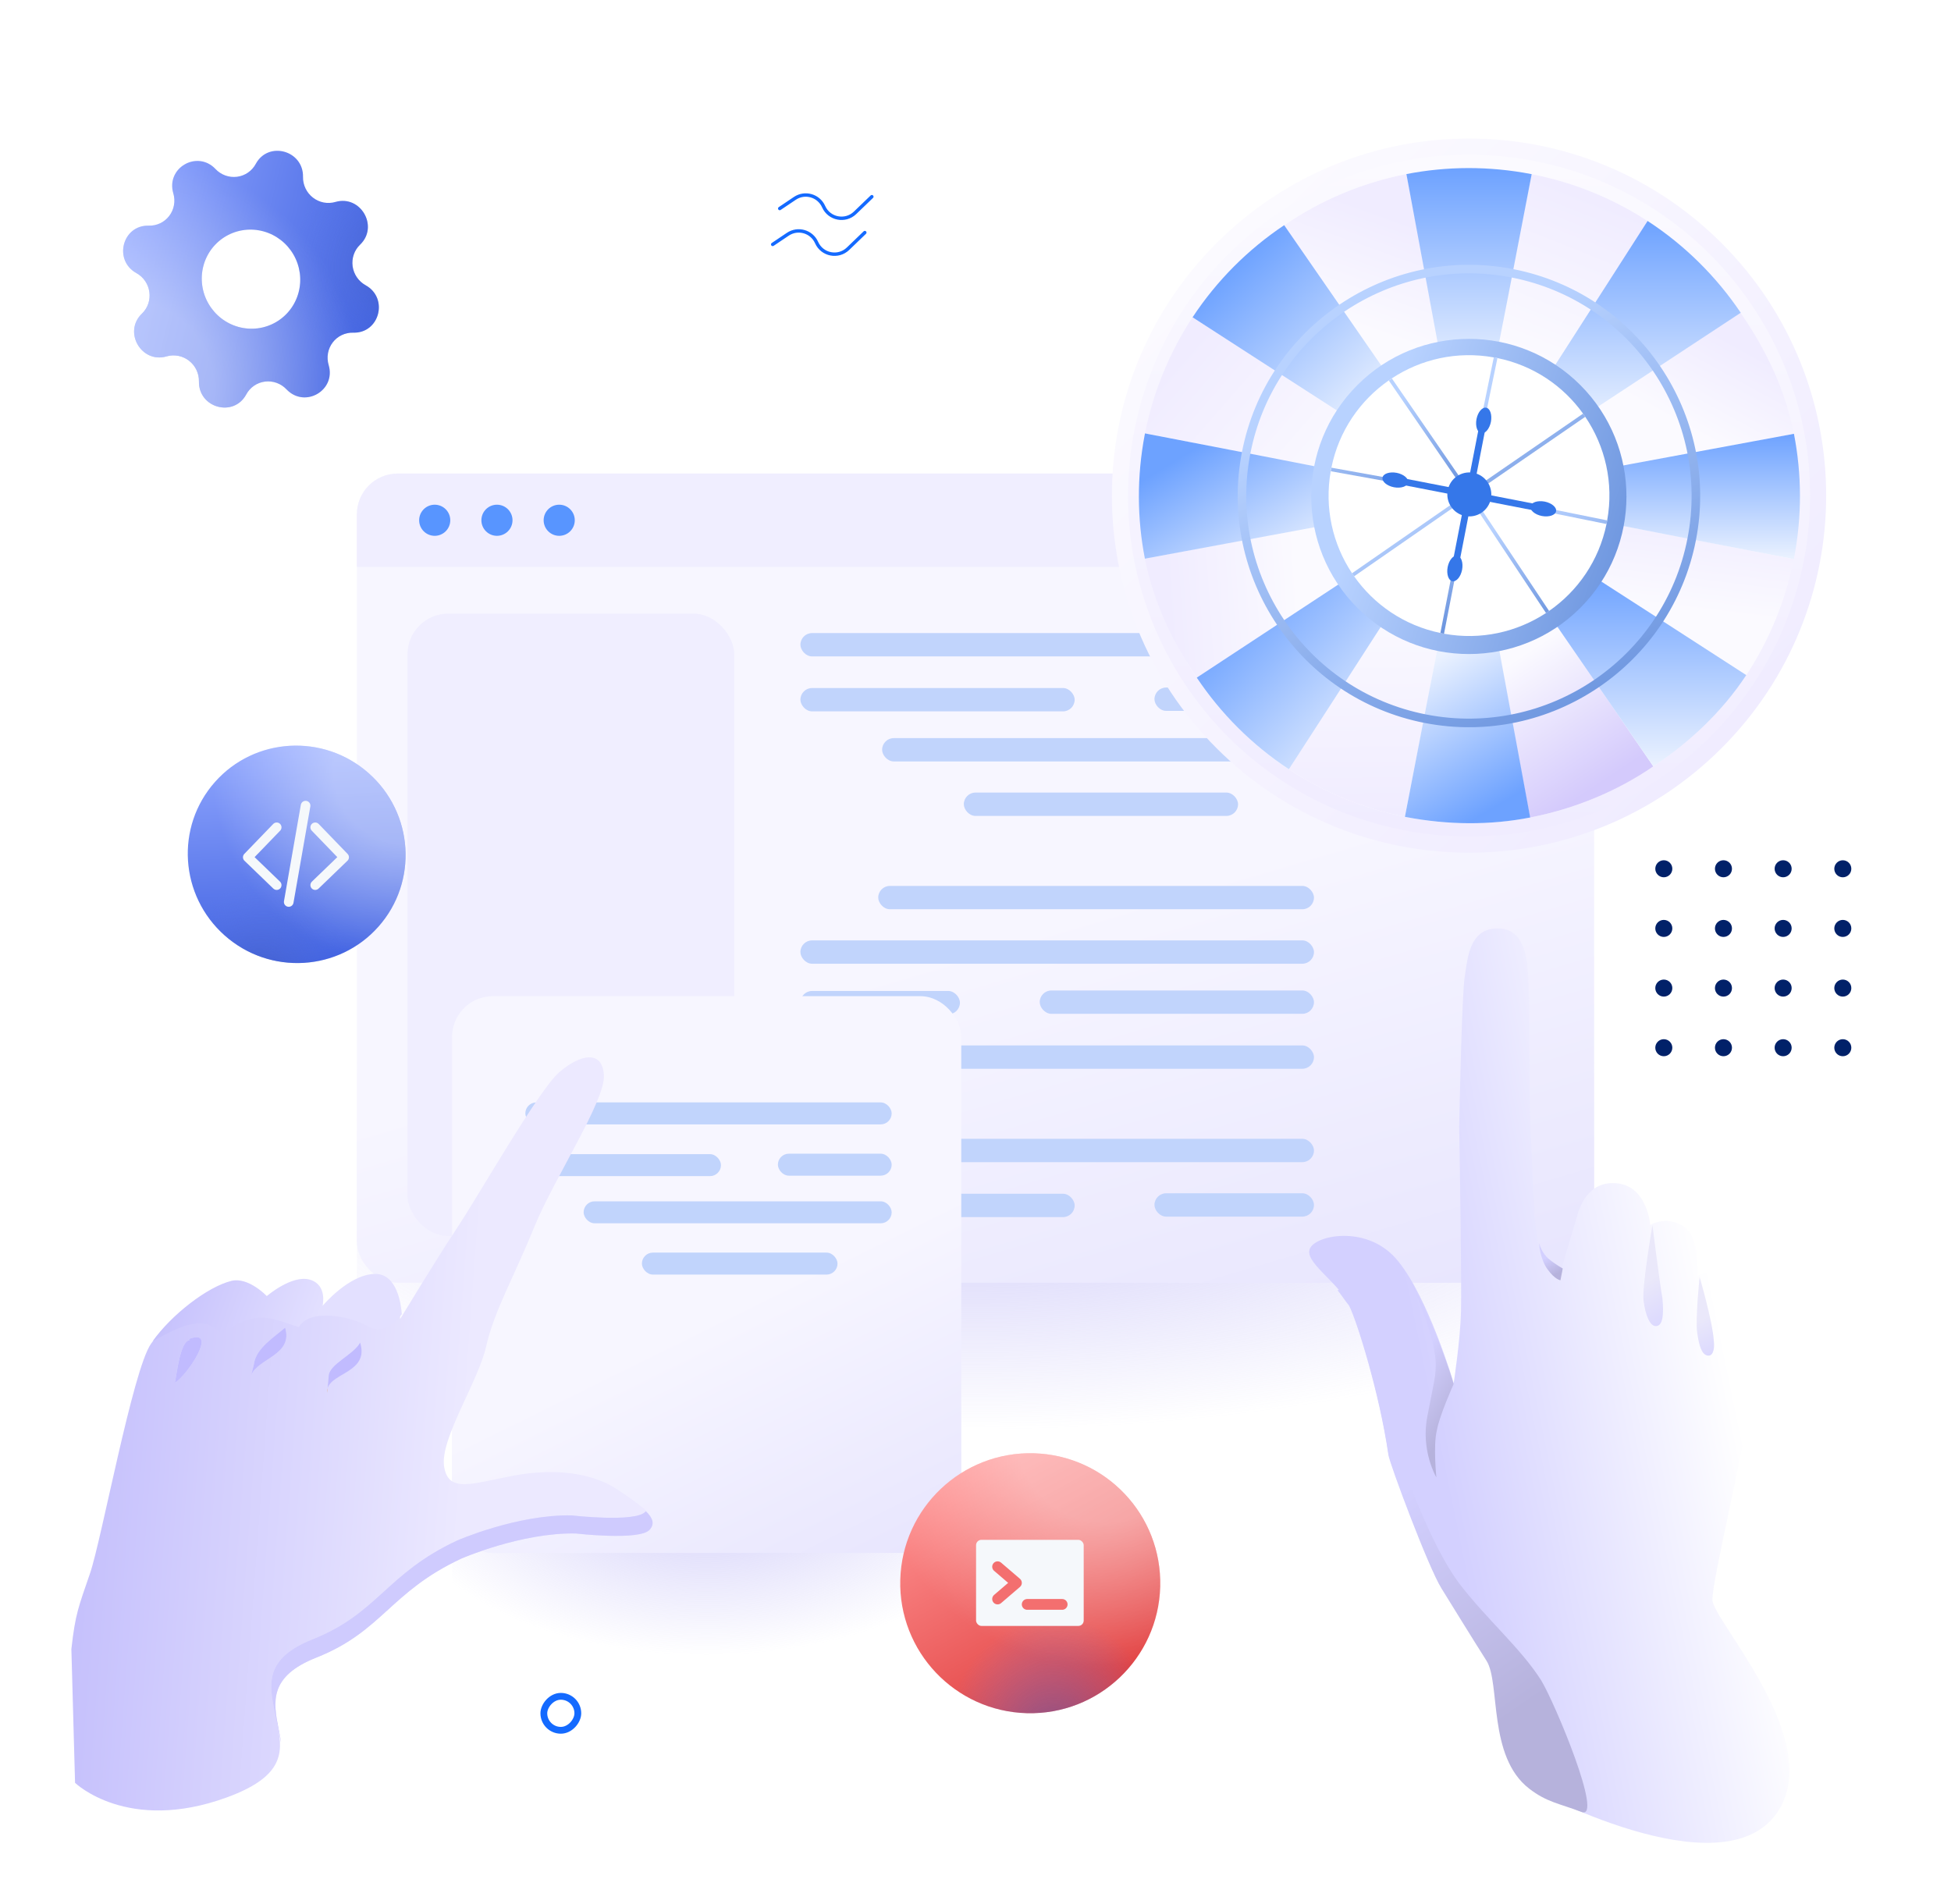 <?xml version="1.0"?>
<svg xmlns="http://www.w3.org/2000/svg" width="420" height="410" viewBox="0 0 423 411" fill="none">
<rect opacity="0.5" x="77.378" y="204.863" width="268.244" height="104.136" fill="url(#paint0_radial_4312_159087)"/>
<rect x="77.378" y="101.721" width="268.244" height="175.455" rx="8.843" fill="url(#paint1_linear_4312_159087)"/>
<rect x="173.539" y="136.305" width="111.347" height="5.061" rx="2.531" fill="#C1D4FC"/>
<rect x="173.539" y="148.221" width="59.461" height="5.061" rx="2.531" fill="#C1D4FC"/>
<rect x="208.966" y="170.891" width="59.461" height="5.061" rx="2.531" fill="#C1D4FC"/>
<rect x="191.254" y="159.08" width="93.632" height="5.061" rx="2.531" fill="#C1D4FC"/>
<rect x="250.301" y="148.115" width="34.585" height="5.061" rx="2.531" fill="#C1D4FC"/>
<rect x="173.539" y="245.965" width="111.347" height="5.061" rx="2.531" fill="#C1D4FC"/>
<rect x="173.539" y="257.881" width="59.461" height="5.061" rx="2.531" fill="#C1D4FC"/>
<rect x="250.301" y="257.775" width="34.585" height="5.061" rx="2.531" fill="#C1D4FC"/>
<rect x="284.885" y="230.779" width="111.347" height="5.061" rx="2.531" transform="rotate(-180 284.885 230.779)" fill="#C1D4FC"/>
<rect x="284.885" y="218.865" width="59.461" height="5.061" rx="2.531" transform="rotate(-180 284.885 218.865)" fill="#C1D4FC"/>
<rect x="284.885" y="196.193" width="94.476" height="5.061" rx="2.531" transform="rotate(-180 284.885 196.193)" fill="#C1D4FC"/>
<rect x="284.885" y="208.004" width="111.347" height="5.061" rx="2.531" transform="rotate(-180 284.885 208.004)" fill="#C1D4FC"/>
<rect x="208.124" y="218.971" width="34.585" height="5.061" rx="2.531" transform="rotate(-180 208.124 218.971)" fill="#C1D4FC"/>
<path d="M77.378 110.564C77.378 105.68 81.337 101.721 86.221 101.721H336.779C341.663 101.721 345.622 105.68 345.622 110.564V121.966H77.378V110.564Z" fill="#F0EEFF"/>
<circle cx="94.25" cy="111.845" r="3.374" fill="#5895FF"/>
<circle cx="107.745" cy="111.845" r="3.374" fill="#5895FF"/>
<circle cx="121.243" cy="111.845" r="3.374" fill="#5895FF"/>
<rect x="88.343" y="132.088" width="70.857" height="134.965" rx="8.843" fill="#F0EEFF"/>
<g filter="url(#filter0_f_4312_159087)">
<path d="M385.039 41.592L381.983 46.805L376.094 48.158L381.307 51.214L382.66 57.103L385.716 51.89L391.605 50.537L386.393 47.481L385.039 41.592Z" fill="white"/>
</g>
<path fill-rule="evenodd" clip-rule="evenodd" d="M46.725 35.675C42.755 31.495 35.937 35.432 37.572 40.96C37.819 41.79 37.868 42.664 37.715 43.513C37.563 44.361 37.214 45.159 36.695 45.841C36.177 46.524 35.505 47.072 34.733 47.44C33.961 47.809 33.111 47.988 32.253 47.963C26.538 47.795 24.535 55.464 29.568 58.25C32.818 60.049 33.423 64.495 30.767 67.045C26.654 70.992 30.643 77.902 36.117 76.31C36.939 76.071 37.808 76.032 38.653 76.195C39.497 76.358 40.294 76.719 40.978 77.249C41.662 77.779 42.214 78.462 42.588 79.244C42.963 80.025 43.15 80.883 43.133 81.746C43.03 87.498 50.673 89.598 53.385 84.564C53.792 83.808 54.371 83.161 55.076 82.676C55.782 82.192 56.592 81.882 57.443 81.774C58.293 81.666 59.159 81.762 59.97 82.054C60.782 82.346 61.515 82.826 62.11 83.455C66.079 87.64 72.9 83.701 71.257 78.174C71.011 77.344 70.963 76.469 71.116 75.621C71.269 74.773 71.619 73.975 72.138 73.293C72.656 72.611 73.329 72.063 74.101 71.695C74.873 71.326 75.722 71.147 76.581 71.172C82.296 71.34 84.298 63.672 79.266 60.885C78.511 60.467 77.862 59.876 77.373 59.161C76.884 58.446 76.568 57.626 76.451 56.77C76.334 55.913 76.42 55.042 76.7 54.229C76.981 53.416 77.449 52.683 78.067 52.09C82.18 48.143 78.191 41.233 72.717 42.825C71.895 43.064 71.026 43.104 70.181 42.941C69.337 42.778 68.54 42.416 67.856 41.886C67.172 41.357 66.62 40.673 66.246 39.892C65.871 39.11 65.684 38.252 65.7 37.389C65.803 31.638 58.161 29.537 55.449 34.571C55.042 35.327 54.462 35.974 53.757 36.459C53.052 36.944 52.241 37.253 51.391 37.361C50.54 37.469 49.674 37.373 48.863 37.081C48.052 36.789 47.319 36.309 46.723 35.68L46.725 35.675ZM59.806 68.901C62.25 67.491 64.025 65.154 64.743 62.406C65.46 59.658 65.06 56.723 63.631 54.248C62.202 51.772 59.861 49.959 57.122 49.206C54.383 48.453 51.472 48.823 49.028 50.234C46.584 51.645 44.808 53.981 44.091 56.729C43.373 59.477 43.773 62.412 45.203 64.888C46.632 67.363 48.973 69.177 51.712 69.929C54.45 70.682 57.362 70.312 59.806 68.901Z" fill="url(#paint2_linear_4312_159087)"/>
<path fill-rule="evenodd" clip-rule="evenodd" d="M46.725 35.675C42.755 31.495 35.937 35.432 37.572 40.96C37.819 41.79 37.868 42.664 37.715 43.513C37.563 44.361 37.214 45.159 36.695 45.841C36.177 46.524 35.505 47.072 34.733 47.44C33.961 47.809 33.111 47.988 32.253 47.963C26.538 47.795 24.535 55.464 29.568 58.25C32.818 60.049 33.423 64.495 30.767 67.045C26.654 70.992 30.643 77.902 36.117 76.31C36.939 76.071 37.808 76.032 38.653 76.195C39.497 76.358 40.294 76.719 40.978 77.249C41.662 77.779 42.214 78.462 42.588 79.244C42.963 80.025 43.15 80.883 43.133 81.746C43.03 87.498 50.673 89.598 53.385 84.564C53.792 83.808 54.371 83.161 55.076 82.676C55.782 82.192 56.592 81.882 57.443 81.774C58.293 81.666 59.159 81.762 59.97 82.054C60.782 82.346 61.515 82.826 62.11 83.455C66.079 87.64 72.9 83.701 71.257 78.174C71.011 77.344 70.963 76.469 71.116 75.621C71.269 74.773 71.619 73.975 72.138 73.293C72.656 72.611 73.329 72.063 74.101 71.695C74.873 71.326 75.722 71.147 76.581 71.172C82.296 71.34 84.298 63.672 79.266 60.885C78.511 60.467 77.862 59.876 77.373 59.161C76.884 58.446 76.568 57.626 76.451 56.77C76.334 55.913 76.42 55.042 76.7 54.229C76.981 53.416 77.449 52.683 78.067 52.09C82.18 48.143 78.191 41.233 72.717 42.825C71.895 43.064 71.026 43.104 70.181 42.941C69.337 42.778 68.54 42.416 67.856 41.886C67.172 41.357 66.62 40.673 66.246 39.892C65.871 39.11 65.684 38.252 65.7 37.389C65.803 31.638 58.161 29.537 55.449 34.571C55.042 35.327 54.462 35.974 53.757 36.459C53.052 36.944 52.241 37.253 51.391 37.361C50.54 37.469 49.674 37.373 48.863 37.081C48.052 36.789 47.319 36.309 46.723 35.68L46.725 35.675ZM59.806 68.901C62.25 67.491 64.025 65.154 64.743 62.406C65.46 59.658 65.06 56.723 63.631 54.248C62.202 51.772 59.861 49.959 57.122 49.206C54.383 48.453 51.472 48.823 49.028 50.234C46.584 51.645 44.808 53.981 44.091 56.729C43.373 59.477 43.773 62.412 45.203 64.888C46.632 67.363 48.973 69.177 51.712 69.929C54.45 70.682 57.362 70.312 59.806 68.901Z" fill="url(#paint3_radial_4312_159087)" fill-opacity="0.4"/>
<path fill-rule="evenodd" clip-rule="evenodd" d="M46.725 35.675C42.755 31.495 35.937 35.432 37.572 40.96C37.819 41.79 37.868 42.664 37.715 43.513C37.563 44.361 37.214 45.159 36.695 45.841C36.177 46.524 35.505 47.072 34.733 47.44C33.961 47.809 33.111 47.988 32.253 47.963C26.538 47.795 24.535 55.464 29.568 58.25C32.818 60.049 33.423 64.495 30.767 67.045C26.654 70.992 30.643 77.902 36.117 76.31C36.939 76.071 37.808 76.032 38.653 76.195C39.497 76.358 40.294 76.719 40.978 77.249C41.662 77.779 42.214 78.462 42.588 79.244C42.963 80.025 43.15 80.883 43.133 81.746C43.03 87.498 50.673 89.598 53.385 84.564C53.792 83.808 54.371 83.161 55.076 82.676C55.782 82.192 56.592 81.882 57.443 81.774C58.293 81.666 59.159 81.762 59.97 82.054C60.782 82.346 61.515 82.826 62.11 83.455C66.079 87.64 72.9 83.701 71.257 78.174C71.011 77.344 70.963 76.469 71.116 75.621C71.269 74.773 71.619 73.975 72.138 73.293C72.656 72.611 73.329 72.063 74.101 71.695C74.873 71.326 75.722 71.147 76.581 71.172C82.296 71.34 84.298 63.672 79.266 60.885C78.511 60.467 77.862 59.876 77.373 59.161C76.884 58.446 76.568 57.626 76.451 56.77C76.334 55.913 76.42 55.042 76.7 54.229C76.981 53.416 77.449 52.683 78.067 52.09C82.18 48.143 78.191 41.233 72.717 42.825C71.895 43.064 71.026 43.104 70.181 42.941C69.337 42.778 68.54 42.416 67.856 41.886C67.172 41.357 66.62 40.673 66.246 39.892C65.871 39.11 65.684 38.252 65.7 37.389C65.803 31.638 58.161 29.537 55.449 34.571C55.042 35.327 54.462 35.974 53.757 36.459C53.052 36.944 52.241 37.253 51.391 37.361C50.54 37.469 49.674 37.373 48.863 37.081C48.052 36.789 47.319 36.309 46.723 35.68L46.725 35.675ZM59.806 68.901C62.25 67.491 64.025 65.154 64.743 62.406C65.46 59.658 65.06 56.723 63.631 54.248C62.202 51.772 59.861 49.959 57.122 49.206C54.383 48.453 51.472 48.823 49.028 50.234C46.584 51.645 44.808 53.981 44.091 56.729C43.373 59.477 43.773 62.412 45.203 64.888C46.632 67.363 48.973 69.177 51.712 69.929C54.45 70.682 57.362 70.312 59.806 68.901Z" fill="url(#paint4_radial_4312_159087)" fill-opacity="0.6"/>
<path d="M331.552 386.626C331.552 386.626 325.368 363.714 322.307 358.898C319.246 354.081 314.572 346.492 312.539 343.203C309.689 338.645 301.322 316.221 301.045 314.297C299.107 300.827 294.102 284.909 292.515 281.903C289.736 276.641 282.567 272.589 284.052 269.66C285.537 266.731 296.897 264.577 303.188 272.569C309.713 280.584 315.181 298.919 315.181 298.919C315.181 298.919 316.612 289.586 316.767 283.44C316.923 277.294 316.476 249.283 316.373 243.347C316.481 237.671 316.984 214.26 317.579 210.766C318.174 207.272 318.402 200.422 324.571 200.344C330.272 200.217 331.313 206.248 331.392 212.418C331.705 218.612 331.472 237.074 331.876 244.699C332.304 252.09 332.479 266.564 333.833 269.547C335.186 272.53 338.584 274.063 338.584 274.063C338.584 274.063 340.784 266.467 341.848 263.022C342.251 261.404 344.121 254.723 350.898 255.654C357.206 256.537 357.796 264.656 357.796 264.656C357.796 264.656 360.075 263.23 362.842 263.988C365.843 264.769 367.292 266.814 367.846 270.662C367.936 272.094 368.045 275.66 368.045 275.66C368.045 275.66 370.3 274.469 372.807 275.437C375.526 276.663 376.055 280.746 376.542 282.929C376.795 285.088 378.889 301.655 378.547 307.308C378.181 313.195 371.262 341.4 371.274 345.904C371.287 350.408 396.005 376.629 385.26 392.129C373.249 409.457 331.552 386.626 331.552 386.626Z" fill="url(#paint5_linear_4312_159087)"/>
<path d="M305.828 276.869C305.828 276.869 310.429 285.161 313.9 295.234C314.459 296.713 315.157 299.155 315.157 299.155C315.157 299.155 312.09 305.95 311.519 309.21C310.714 312.445 311.424 319.391 311.424 319.391C311.424 319.391 307.99 313.588 309.463 306.155C310.508 300.574 311.29 297.573 311.272 295.439C311.638 289.551 305.828 276.869 305.828 276.869Z" fill="url(#paint6_linear_4312_159087)"/>
<path d="M358.266 264.701C358.266 264.701 355.934 278.208 356.349 281.094C356.741 284.215 357.697 286.446 358.87 286.567C360.511 286.735 360.776 284.155 360.433 280.565C359.831 277.185 358.266 264.701 358.266 264.701Z" fill="url(#paint7_linear_4312_159087)"/>
<path d="M368.49 275.943C368.49 275.943 367.552 285.09 367.968 287.977C368.383 290.863 368.918 292.577 370.067 292.932C371.215 293.286 371.829 291.927 371.576 289.768C371.305 285.475 368.49 275.943 368.49 275.943Z" fill="url(#paint8_linear_4312_159087)"/>
<path d="M333.698 268.584C333.698 268.584 333.831 271.915 335.491 274.219C337.151 276.522 338.323 276.642 338.323 276.642L338.822 274.086C338.822 274.086 337.253 273.214 335.942 272.132C334.186 270.767 333.698 268.584 333.698 268.584Z" fill="url(#paint9_linear_4312_159087)"/>
<path d="M334.17 363.43C329.683 356.335 322.262 350.123 316.206 342.156C310.384 334.213 304.23 317.94 303.677 314.092C301.667 301.325 296.867 288.035 295.069 284.77C291.237 278.216 297.479 277.433 289.993 278.799C290.835 279.834 291.653 281.102 292.495 282.137C294.082 285.143 299.087 301.061 301.025 314.531C301.302 316.455 309.669 338.879 312.519 343.437C314.552 346.726 319.226 354.315 322.287 359.132C325.348 363.948 322.506 379.873 331.532 386.859C335.375 389.833 338.043 390.073 342.895 391.926C347.747 393.78 337.207 368.481 334.17 363.43Z" fill="url(#paint10_linear_4312_159087)"/>
<path d="M169.053 44.25L172.336 42.044C174.523 40.575 177.507 41.437 178.574 43.846V43.846C179.766 46.536 183.268 47.224 185.388 45.184L189.027 41.681" stroke="#146AFF" stroke-width="0.737" stroke-linecap="round" stroke-linejoin="round"/>
<path d="M167.527 52.033L170.81 49.827C172.997 48.358 175.981 49.22 177.048 51.63V51.63C178.24 54.32 181.742 55.008 183.862 52.967L187.501 49.464" stroke="#146AFF" stroke-width="0.737" stroke-linecap="round" stroke-linejoin="round"/>
<rect x="-0.737" y="0.737" width="7.369" height="7.369" rx="3.685" transform="matrix(-1 0 0 1 124.542 366.113)" stroke="#146AFF" stroke-width="1.474"/>
<path d="M360.733 185.564C359.712 185.564 358.887 186.39 358.887 187.411C358.887 188.432 359.712 189.258 360.733 189.258C361.754 189.258 362.579 188.432 362.579 187.411C362.579 186.39 361.754 185.564 360.733 185.564Z" fill="#012169"/>
<path d="M373.667 185.564C372.646 185.564 371.82 186.39 371.82 187.411C371.82 188.432 372.646 189.258 373.667 189.258C374.687 189.258 375.513 188.432 375.513 187.411C375.513 186.39 374.687 185.564 373.667 185.564Z" fill="#012169"/>
<path d="M386.606 185.564C385.586 185.564 384.76 186.39 384.76 187.411C384.76 188.432 385.586 189.258 386.606 189.258C387.627 189.258 388.453 188.432 388.453 187.411C388.453 186.39 387.627 185.564 386.606 185.564Z" fill="#012169"/>
<path d="M399.543 189.262C400.564 189.262 401.389 188.436 401.389 187.415C401.389 186.394 400.564 185.568 399.543 185.568C398.522 185.568 397.697 186.394 397.697 187.415C397.697 188.436 398.522 189.262 399.543 189.262Z" fill="#012169"/>
<path d="M360.733 198.5C359.712 198.5 358.887 199.326 358.887 200.347C358.887 201.368 359.712 202.193 360.733 202.193C361.754 202.193 362.579 201.368 362.579 200.347C362.584 199.326 361.754 198.5 360.733 198.5Z" fill="#012169"/>
<path d="M373.667 198.5C372.646 198.5 371.82 199.326 371.82 200.347C371.82 201.368 372.646 202.193 373.667 202.193C374.687 202.193 375.513 201.368 375.513 200.347C375.513 199.326 374.687 198.5 373.667 198.5Z" fill="#012169"/>
<path d="M386.606 198.5C385.586 198.5 384.76 199.326 384.76 200.347C384.76 201.368 385.586 202.193 386.606 202.193C387.627 202.193 388.453 201.368 388.453 200.347C388.453 199.326 387.627 198.5 386.606 198.5Z" fill="#012169"/>
<path d="M399.543 198.5C398.522 198.5 397.697 199.326 397.697 200.347C397.697 201.368 398.522 202.193 399.543 202.193C400.564 202.193 401.389 201.368 401.389 200.347C401.389 199.326 400.564 198.5 399.543 198.5Z" fill="#012169"/>
<path d="M360.733 211.438C359.712 211.438 358.887 212.263 358.887 213.284C358.887 214.305 359.712 215.131 360.733 215.131C361.754 215.131 362.579 214.305 362.579 213.284C362.584 212.263 361.754 211.438 360.733 211.438Z" fill="#012169"/>
<path d="M373.667 211.438C372.646 211.438 371.82 212.263 371.82 213.284C371.82 214.305 372.646 215.131 373.667 215.131C374.687 215.131 375.513 214.305 375.513 213.284C375.513 212.263 374.687 211.438 373.667 211.438Z" fill="#012169"/>
<path d="M386.606 211.438C385.586 211.438 384.76 212.263 384.76 213.284C384.76 214.305 385.586 215.131 386.606 215.131C387.627 215.131 388.453 214.305 388.453 213.284C388.453 212.263 387.627 211.438 386.606 211.438Z" fill="#012169"/>
<path d="M399.543 211.438C398.522 211.438 397.697 212.263 397.697 213.284C397.697 214.305 398.522 215.131 399.543 215.131C400.564 215.131 401.389 214.305 401.389 213.284C401.389 212.263 400.564 211.438 399.543 211.438Z" fill="#012169"/>
<path d="M360.733 224.367C359.712 224.367 358.887 225.193 358.887 226.214C358.887 227.235 359.712 228.06 360.733 228.06C361.754 228.06 362.579 227.235 362.579 226.214C362.584 225.198 361.754 224.367 360.733 224.367Z" fill="#012169"/>
<path d="M373.667 224.367C372.646 224.367 371.82 225.193 371.82 226.214C371.82 227.235 372.646 228.06 373.667 228.06C374.687 228.06 375.513 227.235 375.513 226.214C375.513 225.198 374.687 224.367 373.667 224.367Z" fill="#012169"/>
<path d="M386.606 224.367C385.586 224.367 384.76 225.193 384.76 226.214C384.76 227.235 385.586 228.06 386.606 228.06C387.627 228.06 388.453 227.235 388.453 226.214C388.453 225.198 387.627 224.367 386.606 224.367Z" fill="#012169"/>
<path d="M399.543 224.367C398.522 224.367 397.697 225.193 397.697 226.214C397.697 227.235 398.522 228.06 399.543 228.06C400.564 228.06 401.389 227.235 401.389 226.214C401.389 225.198 400.564 224.367 399.543 224.367Z" fill="#012169"/>
<rect opacity="0.5" x="98.013" y="285.729" width="110.401" height="72.277" fill="url(#paint11_radial_4312_159087)"/>
<rect x="98.013" y="215.041" width="110.401" height="120.726" rx="8.843" fill="url(#paint12_linear_4312_159087)"/>
<rect x="113.9" y="238.074" width="79.425" height="4.766" rx="2.383" fill="#C1D4FC"/>
<rect x="113.9" y="249.291" width="42.414" height="4.766" rx="2.383" fill="#C1D4FC"/>
<rect x="139.172" y="270.641" width="42.414" height="4.766" rx="2.383" fill="#C1D4FC"/>
<rect x="126.537" y="259.52" width="66.789" height="4.766" rx="2.383" fill="#C1D4FC"/>
<rect x="168.655" y="249.193" width="24.67" height="4.766" rx="2.383" fill="#C1D4FC"/>
<path d="M121.251 231.531C116.771 235.403 103.797 258.225 99.164 265.196C94.53 272.167 86.756 285.049 86.756 285.049C86.756 285.049 86.576 275.729 80.912 275.833C75.249 275.91 69.56 282.752 69.56 282.752C69.56 282.752 70.667 278.182 66.78 277.072C62.893 275.962 57.461 280.635 57.461 280.635C57.461 280.635 53.497 276.452 49.816 277.33C44.59 278.595 36.687 284.765 32.748 290.394C28.784 296.022 22.014 332.94 19.517 340.195C17.045 347.449 16.35 348.792 15.475 356.614L16.273 385.607C16.273 385.607 27.625 396.657 49.223 388.757C61.116 384.394 61.425 379.411 60.267 373.602C59.108 367.793 58.156 362.243 68.479 358.163C82.791 352.484 84.439 343.912 99.885 336.709C99.885 336.709 112.859 331.03 124.7 331.262C124.7 331.262 138.55 332.863 140.712 330.462C142.874 328.061 139.399 325.737 133.916 322.045C128.433 318.353 120.221 317.347 111.34 318.999C102.433 320.677 97.181 322.923 96.281 316.985C95.379 311.047 103.72 298.552 105.393 291.013C107.067 283.475 111.597 275.549 115.845 265.067C120.118 254.585 131.29 237.675 130.93 232.15C130.595 226.599 125.73 227.658 121.251 231.531Z" fill="url(#paint13_linear_4312_159087)"/>
<path d="M41.089 289.647C39.107 289.725 38.309 296.954 37.923 298.864C40.549 297.341 47.55 286.859 40.961 289.363L41.089 289.647Z" fill="url(#paint14_linear_4312_159087)"/>
<path d="M41.089 289.647C39.107 289.725 38.309 296.954 37.923 298.864C40.549 297.341 47.55 286.859 40.961 289.363L41.089 289.647Z" fill="#C1BBFF"/>
<path d="M55.044 294.886C55.482 291.349 59.446 288.999 61.815 286.908C63.617 292.846 55.945 293.543 54.478 297.183L55.044 294.886Z" fill="url(#paint15_linear_4312_159087)"/>
<path d="M55.044 294.886C55.482 291.349 59.446 288.999 61.815 286.908C63.617 292.846 55.945 293.543 54.478 297.183L55.044 294.886Z" fill="#C1BBFF"/>
<path d="M71.26 297.469L71.028 300.05C72.058 296.668 80.063 296.514 78.081 290.137C76.768 292.744 71.285 294.835 71.26 297.469Z" fill="url(#paint16_linear_4312_159087)"/>
<path d="M71.26 297.469L71.028 300.05C72.058 296.668 80.063 296.514 78.081 290.137C76.768 292.744 71.285 294.835 71.26 297.469Z" fill="#C1BBFF"/>
<path d="M71.027 300.051C70.924 300.361 70.899 300.696 70.924 301.084L71.027 300.051Z" fill="#E8A878"/>
<path d="M139.941 326.82C137.778 329.221 123.929 327.62 123.929 327.62C112.087 327.388 99.113 333.068 99.113 333.068C83.668 340.271 82.02 348.842 67.707 354.522C57.385 358.627 58.337 364.152 59.495 369.96C60.654 375.769 61.555 379.694 60.397 373.885C59.238 368.076 58.286 362.525 68.608 358.446C82.921 352.766 84.569 344.195 100.014 336.992C100.014 336.992 112.988 331.312 124.83 331.545C124.83 331.545 138.679 333.145 140.842 330.744C142 329.453 141.537 328.188 140.018 326.717C139.992 326.743 139.966 326.794 139.941 326.82Z" fill="url(#paint17_linear_4312_159087)"/>
<path d="M139.941 326.82C137.778 329.221 123.929 327.62 123.929 327.62C112.087 327.388 99.113 333.068 99.113 333.068C83.668 340.271 82.02 348.842 67.707 354.522C57.385 358.627 58.337 364.152 59.495 369.96C60.654 375.769 61.555 379.694 60.397 373.885C59.238 368.076 58.286 362.525 68.608 358.446C82.921 352.766 84.569 344.195 100.014 336.992C100.014 336.992 112.988 331.312 124.83 331.545C124.83 331.545 138.679 333.145 140.842 330.744C142 329.453 141.537 328.188 140.018 326.717C139.992 326.743 139.966 326.794 139.941 326.82Z" fill="#CFCBFE"/>
<path d="M77.95 285.746C80.241 286.675 81.168 287.863 83.613 286.908C84.926 286.392 86.162 285.256 87.114 283.991C86.985 282.054 86.162 275.187 81.296 275.264C75.633 275.342 69.944 282.183 69.944 282.183C69.944 282.183 71.051 277.614 67.164 276.504C63.277 275.393 57.845 280.066 57.845 280.066C57.845 280.066 53.881 275.884 50.2 276.762C44.974 278.027 37.097 284.197 33.132 289.825C37.406 287.631 43.815 283.474 47.703 288.018C50.663 286.727 52.671 285.101 55.786 284.791C58.978 284.481 61.835 285.927 64.796 286.779C67.061 282.932 74.526 284.352 77.95 285.746Z" fill="url(#paint18_linear_4312_159087)"/>
<path d="M222.616 370.505C238.177 370.921 251.13 358.643 251.547 343.08C251.962 327.524 239.684 314.571 224.124 314.155C208.561 313.736 195.607 326.014 195.191 341.572C194.774 357.134 207.055 370.088 222.616 370.505Z" fill="url(#paint19_linear_4312_159087)"/>
<path d="M222.616 370.505C238.177 370.921 251.13 358.643 251.547 343.08C251.962 327.524 239.684 314.571 224.124 314.155C208.561 313.736 195.607 326.014 195.191 341.572C194.774 357.134 207.055 370.088 222.616 370.505Z" fill="url(#paint20_radial_4312_159087)" fill-opacity="0.4"/>
<path d="M222.616 370.505C238.177 370.921 251.13 358.643 251.547 343.08C251.962 327.524 239.684 314.571 224.124 314.155C208.561 313.736 195.607 326.014 195.191 341.572C194.774 357.134 207.055 370.088 222.616 370.505Z" fill="url(#paint21_radial_4312_159087)" fill-opacity="0.6"/>
<rect x="211.623" y="332.918" width="23.336" height="18.669" rx="1.167" fill="#F5F8FB"/>
<path d="M216.29 338.752L220.374 342.252L216.29 345.753" stroke="#F36F6F" stroke-width="2.334" stroke-linecap="round" stroke-linejoin="round"/>
<path d="M222.708 346.921H230.292" stroke="#F36F6F" stroke-width="2.334" stroke-linecap="round" stroke-linejoin="round"/>
<path d="M82.057 199.959C73.446 209.683 58.526 210.548 48.733 201.89C38.939 193.232 37.981 178.331 46.592 168.607C55.203 158.883 70.122 158.019 79.916 166.676C89.709 175.334 90.668 190.235 82.057 199.959Z" fill="url(#paint22_linear_4312_159087)"/>
<path d="M82.057 199.959C73.446 209.683 58.526 210.548 48.733 201.89C38.939 193.232 37.981 178.331 46.592 168.607C55.203 158.883 70.122 158.019 79.916 166.676C89.709 175.334 90.668 190.235 82.057 199.959Z" fill="url(#paint23_radial_4312_159087)" fill-opacity="0.4"/>
<path d="M82.057 199.959C73.446 209.683 58.526 210.548 48.733 201.89C38.939 193.232 37.981 178.331 46.592 168.607C55.203 158.883 70.122 158.019 79.916 166.676C89.709 175.334 90.668 190.235 82.057 199.959Z" fill="url(#paint24_radial_4312_159087)" fill-opacity="0.6"/>
<path d="M59.988 178.424L53.722 184.916L59.988 190.957" stroke="#F5F8FB" stroke-width="2.089" stroke-linecap="round" stroke-linejoin="round"/>
<path d="M68.344 178.424L74.611 184.916L68.344 190.957" stroke="#F5F8FB" stroke-width="2.089" stroke-linecap="round" stroke-linejoin="round"/>
<path d="M66.255 173.725L62.6 194.614" stroke="#F5F8FB" stroke-width="2.089" stroke-linecap="round"/>
<path d="M373.255 161.256C403.494 131.017 403.494 81.991 373.255 51.752C343.017 21.514 293.99 21.514 263.752 51.752C233.513 81.991 233.513 131.017 263.752 161.256C293.99 191.494 343.017 191.494 373.255 161.256Z" fill="url(#paint25_linear_4312_159087)"/>
<path d="M391.086 120.621C383.289 160.702 344.483 186.86 304.402 179.063C264.303 171.266 238.146 132.46 245.943 92.379C249.805 72.545 261.267 56.107 276.718 45.525C284.982 39.848 294.414 35.842 304.438 33.901C313.493 32.141 323.033 32.069 332.626 33.938C342.238 35.806 351.059 39.471 358.784 44.501C383.307 60.419 396.997 90.151 391.086 120.621Z" fill="url(#paint26_linear_4312_159087)"/>
<path d="M388.212 120.065C380.72 158.565 343.441 183.699 304.941 176.207L304.798 176.171C304.726 176.153 304.654 176.153 304.6 176.135C295.348 174.285 286.868 170.709 279.43 165.823C279.43 165.823 279.43 165.823 279.412 165.823C271.436 160.559 264.681 153.786 259.453 145.971C249.392 130.934 245.062 112.088 248.781 92.937C252.482 73.875 263.513 58.084 278.352 47.915C286.275 42.472 295.312 38.645 304.905 36.777H304.923C313.637 35.088 322.799 34.998 332.051 36.795H332.069C341.304 38.591 349.765 42.112 357.203 46.945C357.239 46.963 357.275 46.999 357.311 47.017C365.323 52.245 372.132 59.018 377.396 66.833C387.565 81.906 391.966 100.842 388.212 120.065Z" fill="white"/>
<path d="M323.967 134.886L324.093 134.778L332.303 127.053L358.461 165.211C350.538 170.655 341.34 174.428 331.746 176.296L331.674 176.081L323.967 134.886Z" fill="url(#paint27_linear_4312_159087)"/>
<path d="M357.22 46.952C357.284 46.979 357.299 47.067 357.262 47.126C351.991 55.599 343.265 69.545 335.411 81.817C326.141 96.333 318.111 108.513 318.488 106.501L332.049 36.811C332.051 36.801 332.059 36.795 332.068 36.795C332.069 36.795 332.07 36.795 332.072 36.795C341.3 38.591 349.757 42.109 357.191 46.937C357.199 46.943 357.211 46.948 357.22 46.952Z" fill="url(#paint28_linear_4312_159087)"/>
<path d="M312.721 78.06L312.595 78.168L304.277 85.408L278.371 47.914C286.293 42.471 295.33 38.644 304.924 36.775H304.942L312.721 78.06Z" fill="url(#paint29_linear_4312_159087)"/>
<path d="M318.182 106.445C318.182 106.445 305.229 172.936 304.6 176.151C295.348 174.301 286.868 170.726 279.43 165.839C279.43 165.839 279.43 165.839 279.412 165.839C284.694 157.377 293.407 143.418 301.258 131.148C310.546 116.596 318.577 104.433 318.182 106.445Z" fill="url(#paint30_linear_4312_159087)"/>
<path d="M317.948 106.588C317.948 106.588 251.458 93.635 248.242 93.006C250.093 83.754 253.668 75.274 258.554 67.836C258.554 67.836 258.554 67.836 258.554 67.818C267.016 73.1 280.975 81.814 293.246 89.664C307.798 98.935 319.978 106.983 317.948 106.588Z" fill="url(#paint31_linear_4312_159087)"/>
<path d="M289.509 112.375L289.617 112.501L296.983 121.286L259.776 146.438C254.351 138.497 250.111 129.766 248.225 120.172V120.154L289.509 112.375Z" fill="url(#paint32_linear_4312_159087)"/>
<path d="M319.224 106.68C319.224 106.68 385.715 119.633 388.931 120.262C387.08 129.514 383.505 137.994 378.618 145.432C378.618 145.432 378.618 145.432 378.618 145.45C370.157 140.168 356.197 131.454 343.927 123.604C329.375 114.315 317.212 106.285 319.224 106.68Z" fill="url(#paint33_linear_4312_159087)"/>
<path d="M347.664 100.877L347.556 100.751L339.472 91.57L377.379 66.832C382.822 74.755 387.062 83.504 388.931 93.098V93.116L347.664 100.877Z" fill="url(#paint34_linear_4312_159087)"/>
<path d="M377.415 66.851L340.244 91.302L335.429 81.816L335.178 81.313L357.221 46.945C357.257 46.963 357.293 46.999 357.329 47.017C365.342 52.263 372.151 59.036 377.415 66.851Z" fill="url(#paint35_linear_4312_159087)"/>
<path d="M323.914 78.708L312.973 80.217L312.596 78.169L304.924 36.777H304.942C313.656 35.088 322.818 34.998 332.07 36.795H332.088C329.286 51.419 324.076 78.439 323.914 78.708Z" fill="url(#paint36_linear_4312_159087)"/>
<path d="M301.529 131.617C301.529 131.617 281.605 162.536 279.449 165.824C279.449 165.824 279.449 165.824 279.431 165.824C271.455 160.56 264.7 153.787 259.472 145.972L296.445 121.646L301.259 131.132L301.529 131.617Z" fill="url(#paint37_linear_4312_159087)"/>
<path d="M331.764 176.296C323.105 177.985 313.996 177.949 304.798 176.189C304.726 176.171 304.654 176.171 304.6 176.153C307.331 161.96 312.325 136.054 312.756 134.347V134.311C312.774 134.275 312.774 134.257 312.774 134.257L323.715 132.748L324.093 134.796L331.764 176.296Z" fill="url(#paint38_linear_4312_159087)"/>
<path d="M292.779 89.919C292.779 89.919 261.86 69.995 258.573 67.839C258.573 67.839 258.573 67.839 258.573 67.821C263.837 59.844 270.61 53.089 278.425 47.861L303.253 83.756L293.282 89.667L292.779 89.919Z" fill="url(#paint39_linear_4312_159087)"/>
<path d="M248.225 120.174V120.156C246.536 111.496 246.447 102.388 248.207 93.207C248.225 93.135 248.225 93.064 248.243 93.01C262.436 95.74 288.342 100.735 290.049 101.166H290.085C290.121 101.184 290.139 101.184 290.139 101.184L291.648 112.125L289.6 112.502L248.225 120.174Z" fill="url(#paint40_linear_4312_159087)"/>
<path d="M344.394 123.334C344.394 123.334 375.313 143.258 378.601 145.414C378.601 145.414 378.601 145.414 378.601 145.432C373.337 153.408 366.294 159.984 358.479 165.212L333.92 129.496L343.891 123.586L344.394 123.334Z" fill="url(#paint41_linear_4312_159087)"/>
<path d="M388.949 93.098V93.116C390.637 101.775 390.727 110.884 388.966 120.064C388.949 120.136 388.948 120.208 388.931 120.261C374.738 117.531 348.832 112.536 347.125 112.105H347.089C347.053 112.087 347.035 112.087 347.035 112.087L345.526 101.146L347.574 100.769L388.949 93.098Z" fill="url(#paint42_linear_4312_159087)"/>
<path d="M342.628 130.845C355.972 117.501 355.972 95.866 342.628 82.522C329.283 69.177 307.648 69.177 294.304 82.522C280.96 95.866 280.96 117.501 294.304 130.845C307.648 144.19 329.283 144.19 342.628 130.845Z" fill="url(#paint43_linear_4312_159087)"/>
<path d="M348.382 112.321C348.364 112.428 348.328 112.554 348.31 112.662C346.675 120.621 342.058 127.214 335.86 131.508C335.644 131.651 335.429 131.813 335.195 131.957C328.889 136.089 321.056 137.903 313.08 136.448C312.954 136.43 312.81 136.394 312.684 136.376C312.559 136.358 312.433 136.322 312.289 136.287C304.42 134.652 297.881 130.106 293.587 123.998C293.443 123.783 293.282 123.567 293.138 123.333C288.952 117.045 287.102 109.195 288.521 101.2C288.557 101.02 288.575 100.859 288.611 100.679C288.629 100.589 288.647 100.499 288.665 100.427C290.282 92.451 294.899 85.839 301.097 81.528C301.312 81.384 301.528 81.222 301.761 81.079C308.049 76.928 315.882 75.096 323.877 76.533C324.021 76.551 324.164 76.587 324.326 76.605C324.434 76.623 324.56 76.641 324.667 76.677C332.465 78.276 338.95 82.731 343.244 88.75C343.406 88.965 343.549 89.181 343.693 89.397C348.005 95.756 349.927 103.733 348.454 111.871C348.436 112.033 348.418 112.177 348.382 112.321Z" fill="white"/>
<path d="M308.912 155.799C281.784 150.517 263.998 124.144 269.28 97.016C274.562 69.888 300.935 52.102 328.063 57.384C355.191 62.666 372.977 89.039 367.695 116.167C362.413 143.295 336.058 161.081 308.912 155.799ZM327.704 59.198C301.582 54.114 276.179 71.235 271.094 97.357C266.01 123.479 283.131 148.882 309.253 153.966C335.375 159.051 360.778 141.93 365.862 115.808C370.965 89.686 353.843 64.283 327.704 59.198Z" fill="url(#paint44_linear_4312_159087)"/>
<path d="M319.135 105.332L313.081 136.448C312.955 136.43 312.811 136.394 312.686 136.376C312.56 136.358 312.434 136.323 312.29 136.287L317.967 107.093L293.588 123.998C293.445 123.783 293.283 123.567 293.139 123.333L317.518 106.428L317.985 106.105L318.129 105.997L318.453 105.781L318.65 105.655L318.992 105.422L319.135 105.332Z" fill="url(#paint45_linear_4312_159087)"/>
<path d="M348.311 112.663L319.422 106.806L335.861 131.509C335.645 131.653 335.43 131.814 335.196 131.958L318.758 107.256L318.452 106.788L318.327 106.591L318.237 106.447C318.219 106.429 318.219 106.411 318.201 106.393L318.021 106.124L317.698 105.639L318.183 105.728L318.47 105.782L318.794 105.854L319.027 105.908L319.548 106.016L348.455 111.873C348.437 112.016 348.401 112.16 348.383 112.304C348.365 112.43 348.347 112.555 348.311 112.663Z" fill="url(#paint46_linear_4312_159087)"/>
<path d="M343.694 89.415L319.566 106.015L319.117 106.321L318.92 106.447L318.65 106.626L318.452 106.752L318.327 106.554L318.237 106.411C318.219 106.393 318.219 106.375 318.201 106.357C318.183 106.303 318.147 106.213 318.165 105.979C318.165 105.908 318.165 105.818 318.183 105.692C318.201 105.512 318.219 105.297 318.255 105.027C318.488 103.303 319.225 99.224 321.237 89.325C322.225 84.493 323.231 79.642 323.878 76.498C324.022 76.516 324.166 76.552 324.327 76.57C324.435 76.588 324.561 76.606 324.669 76.642C322.333 87.834 319.459 102.009 319.009 105.387L319.153 105.297L343.245 88.715C343.389 88.984 343.55 89.2 343.694 89.415Z" fill="url(#paint47_linear_4312_159087)"/>
<path d="M319.423 106.788L318.866 106.681L318.65 106.645L318.327 106.591L317.554 106.447L288.54 101.219C288.576 101.039 288.594 100.878 288.63 100.698C288.648 100.608 288.666 100.518 288.684 100.446L317.698 105.674L301.116 81.547C301.331 81.403 301.547 81.241 301.781 81.098L318.273 105.082L318.686 105.674L318.812 105.872L318.992 106.142L319.117 106.339L319.423 106.788Z" fill="url(#paint48_linear_4312_159087)"/>
<path d="M313.888 105.334C314.391 102.747 316.888 101.058 319.475 101.561C322.062 102.064 323.751 104.562 323.248 107.149C322.745 109.736 320.248 111.424 317.661 110.921C315.074 110.418 313.385 107.921 313.888 105.334Z" fill="#3577E9"/>
<path d="M334.605 108.646L302.738 102.445L302.464 103.856L334.33 110.057L334.605 108.646Z" fill="#3577E9"/>
<path d="M305.283 103.663C305.121 104.526 303.738 104.975 302.211 104.687C300.684 104.382 299.588 103.448 299.75 102.585C299.911 101.723 301.295 101.274 302.822 101.561C304.349 101.867 305.445 102.801 305.283 103.663Z" fill="#3577E9"/>
<path d="M337.37 109.898C337.208 110.76 335.824 111.209 334.297 110.922C332.77 110.616 331.674 109.682 331.836 108.82C331.998 107.957 333.381 107.508 334.908 107.796C336.435 108.101 337.549 109.053 337.37 109.898Z" fill="#3577E9"/>
<path d="M316.157 122.292L322.358 90.426L320.947 90.151L314.747 122.018L316.157 122.292Z" fill="#3577E9"/>
<path d="M321.146 92.973C320.284 92.811 319.834 91.428 320.122 89.901C320.427 88.374 321.361 87.278 322.224 87.44C323.086 87.601 323.535 88.985 323.248 90.512C322.942 92.021 322.008 93.135 321.146 92.973Z" fill="#3577E9"/>
<path d="M314.894 125.059C314.032 124.897 313.583 123.514 313.87 121.987C314.176 120.46 315.11 119.364 315.972 119.526C316.835 119.687 317.284 121.071 316.996 122.598C316.691 124.125 315.757 125.221 314.894 125.059Z" fill="#3577E9"/>
<defs>
<filter id="filter0_f_4312_159087" x="362.829" y="28.327" width="42.041" height="42.041" filterUnits="userSpaceOnUse" color-interpolation-filters="sRGB">
<feFlood flood-opacity="0" result="BackgroundImageFix"/>
<feBlend mode="normal" in="SourceGraphic" in2="BackgroundImageFix" result="shape"/>
<feGaussianBlur stdDeviation="6.632" result="effect1_foregroundBlur_4312_159087"/>
</filter>
<radialGradient id="paint0_radial_4312_159087" cx="0" cy="0" r="1" gradientUnits="userSpaceOnUse" gradientTransform="translate(211.5 256.562) rotate(90) scale(52.437 163.369)">
<stop stop-color="#A59EF4"/>
<stop offset="1" stop-color="#A59EF4" stop-opacity="0"/>
</radialGradient>
<linearGradient id="paint1_linear_4312_159087" x1="-34.146" y1="68.105" x2="117.721" y2="583.401" gradientUnits="userSpaceOnUse">
<stop offset="0.371" stop-color="#F7F6FF"/>
<stop offset="1" stop-color="#C5C0FC"/>
</linearGradient>
<linearGradient id="paint2_linear_4312_159087" x1="81.521" y1="77.105" x2="22.884" y2="62.762" gradientUnits="userSpaceOnUse">
<stop stop-color="#3D5FE0"/>
<stop offset="1" stop-color="#92A8FF"/>
</linearGradient>
<radialGradient id="paint3_radial_4312_159087" cx="0" cy="0" r="1" gradientUnits="userSpaceOnUse" gradientTransform="translate(27.279 83.28) rotate(28.768) scale(71.475 71.074)">
<stop offset="0.268" stop-color="white"/>
<stop offset="0.716" stop-color="white" stop-opacity="0"/>
</radialGradient>
<radialGradient id="paint4_radial_4312_159087" cx="0" cy="0" r="1" gradientUnits="userSpaceOnUse" gradientTransform="translate(89.804 55.757) rotate(161.379) scale(27.83 24.142)">
<stop stop-color="#455EBC"/>
<stop offset="1" stop-color="#627EEA" stop-opacity="0"/>
</radialGradient>
<linearGradient id="paint5_linear_4312_159087" x1="362.486" y1="234.923" x2="298.351" y2="248.148" gradientUnits="userSpaceOnUse">
<stop stop-color="white"/>
<stop offset="1" stop-color="#D3D0FF"/>
</linearGradient>
<linearGradient id="paint6_linear_4312_159087" x1="335.879" y1="276.542" x2="324.812" y2="268.957" gradientUnits="userSpaceOnUse">
<stop stop-color="#B6B2DC"/>
<stop offset="1" stop-color="#D3D0FF"/>
</linearGradient>
<linearGradient id="paint7_linear_4312_159087" x1="387.459" y1="271.685" x2="381.644" y2="262.051" gradientUnits="userSpaceOnUse">
<stop stop-color="#D9D6FF"/>
<stop offset="1" stop-color="#EAE8FA"/>
</linearGradient>
<linearGradient id="paint8_linear_4312_159087" x1="397.889" y1="282.042" x2="393.977" y2="273.518" gradientUnits="userSpaceOnUse">
<stop stop-color="#D9D6FF"/>
<stop offset="1" stop-color="#EAE8FA"/>
</linearGradient>
<linearGradient id="paint9_linear_4312_159087" x1="348.311" y1="269.466" x2="346.322" y2="265.768" gradientUnits="userSpaceOnUse">
<stop stop-color="#B6B2DC"/>
<stop offset="1" stop-color="#D3D0FF"/>
</linearGradient>
<linearGradient id="paint10_linear_4312_159087" x1="452.21" y1="285.988" x2="422.039" y2="241.799" gradientUnits="userSpaceOnUse">
<stop stop-color="#B6B2DC"/>
<stop offset="1" stop-color="#D3D0FF"/>
</linearGradient>
<radialGradient id="paint11_radial_4312_159087" cx="0" cy="0" r="1" gradientUnits="userSpaceOnUse" gradientTransform="translate(153.213 321.611) rotate(90) scale(36.395 67.237)">
<stop stop-color="#A59EF4"/>
<stop offset="1" stop-color="#A59EF4" stop-opacity="0"/>
</radialGradient>
<linearGradient id="paint12_linear_4312_159087" x1="52.113" y1="191.911" x2="204.895" y2="501.991" gradientUnits="userSpaceOnUse">
<stop offset="0.371" stop-color="#F7F6FF"/>
<stop offset="1" stop-color="#C5C0FC"/>
</linearGradient>
<linearGradient id="paint13_linear_4312_159087" x1="103.17" y1="282.927" x2="16.364" y2="276.536" gradientUnits="userSpaceOnUse">
<stop stop-color="#ECE9FF"/>
<stop offset="1" stop-color="#C3BEFC"/>
</linearGradient>
<linearGradient id="paint14_linear_4312_159087" x1="37.157" y1="294.918" x2="47.007" y2="292.832" gradientUnits="userSpaceOnUse">
<stop offset="0.104" stop-color="#E4E2FC"/>
<stop offset="1" stop-color="#E6E4FF"/>
</linearGradient>
<linearGradient id="paint15_linear_4312_159087" x1="53.47" y1="293.082" x2="66.101" y2="289.696" gradientUnits="userSpaceOnUse">
<stop offset="0.104" stop-color="#E4E2FC"/>
<stop offset="1" stop-color="#E6E4FF"/>
</linearGradient>
<linearGradient id="paint16_linear_4312_159087" x1="70.052" y1="296.093" x2="82.276" y2="292.805" gradientUnits="userSpaceOnUse">
<stop offset="0.104" stop-color="#E4E2FC"/>
<stop offset="1" stop-color="#E6E4FF"/>
</linearGradient>
<linearGradient id="paint17_linear_4312_159087" x1="47.857" y1="356.775" x2="156.193" y2="291.957" gradientUnits="userSpaceOnUse">
<stop offset="0.104" stop-color="#E4E2FC"/>
<stop offset="1" stop-color="#E6E4FF"/>
</linearGradient>
<linearGradient id="paint18_linear_4312_159087" x1="70.737" y1="280.134" x2="37.48" y2="268.36" gradientUnits="userSpaceOnUse">
<stop stop-color="#E3E0FF"/>
<stop offset="1" stop-color="#C3BEFC"/>
</linearGradient>
<linearGradient id="paint19_linear_4312_159087" x1="246.621" y1="363.956" x2="218.105" y2="311.606" gradientUnits="userSpaceOnUse">
<stop stop-color="#E03D3D"/>
<stop offset="1" stop-color="#FF9292"/>
</linearGradient>
<radialGradient id="paint20_radial_4312_159087" cx="0" cy="0" r="1" gradientUnits="userSpaceOnUse" gradientTransform="translate(239.362 310.31) rotate(47.091) scale(70.361 70.376)">
<stop offset="0.268" stop-color="white"/>
<stop offset="0.716" stop-color="white" stop-opacity="0"/>
</radialGradient>
<radialGradient id="paint21_radial_4312_159087" cx="0" cy="0" r="1" gradientUnits="userSpaceOnUse" gradientTransform="translate(228.312 377.273) rotate(-85.705) scale(27.639 23.695)">
<stop stop-color="#455EBC"/>
<stop offset="1" stop-color="#627EEA" stop-opacity="0"/>
</radialGradient>
<linearGradient id="paint22_linear_4312_159087" x1="73.977" y1="209.084" x2="71.862" y2="159.269" gradientUnits="userSpaceOnUse">
<stop stop-color="#3D5FE0"/>
<stop offset="1" stop-color="#92A8FF"/>
</linearGradient>
<radialGradient id="paint23_radial_4312_159087" cx="0" cy="0" r="1" gradientUnits="userSpaceOnUse" gradientTransform="translate(88.054 166.141) rotate(72.89) scale(58.944 58.833)">
<stop offset="0.268" stop-color="white"/>
<stop offset="0.716" stop-color="white" stop-opacity="0"/>
</radialGradient>
<radialGradient id="paint24_radial_4312_159087" cx="0" cy="0" r="1" gradientUnits="userSpaceOnUse" gradientTransform="translate(55.317 212.335) rotate(-59.783) scale(23.059 19.89)">
<stop stop-color="#455EBC"/>
<stop offset="1" stop-color="#627EEA" stop-opacity="0"/>
</radialGradient>
<linearGradient id="paint25_linear_4312_159087" x1="263.752" y1="51.752" x2="373.255" y2="161.256" gradientUnits="userSpaceOnUse">
<stop stop-color="#FBFAFF"/>
<stop offset="1" stop-color="#F0ECFF"/>
</linearGradient>
<linearGradient id="paint26_linear_4312_159087" x1="318.511" y1="32.559" x2="318.511" y2="180.438" gradientUnits="userSpaceOnUse">
<stop stop-color="#FBFAFF"/>
<stop offset="1" stop-color="#F0ECFF"/>
</linearGradient>
<linearGradient id="paint27_linear_4312_159087" x1="325.233" y1="124.031" x2="352.651" y2="165.24" gradientUnits="userSpaceOnUse">
<stop offset="0.341" stop-color="#FBFAFF"/>
<stop offset="1" stop-color="#D4CAFC"/>
</linearGradient>
<linearGradient id="paint28_linear_4312_159087" x1="324.907" y1="93.807" x2="345.591" y2="42.097" gradientUnits="userSpaceOnUse">
<stop offset="0.341" stop-color="#FBFAFF"/>
<stop offset="1" stop-color="#F0ECFF"/>
</linearGradient>
<linearGradient id="paint29_linear_4312_159087" x1="315.772" y1="91.388" x2="328.584" y2="55.491" gradientUnits="userSpaceOnUse">
<stop offset="0.341" stop-color="#FBFAFF"/>
<stop offset="1" stop-color="#F0ECFF"/>
</linearGradient>
<linearGradient id="paint30_linear_4312_159087" x1="318.196" y1="103.822" x2="319.085" y2="175.824" gradientUnits="userSpaceOnUse">
<stop offset="0.341" stop-color="#FBFAFF"/>
<stop offset="1" stop-color="#F0ECFF"/>
</linearGradient>
<linearGradient id="paint31_linear_4312_159087" x1="318.17" y1="106.602" x2="267.721" y2="62.639" gradientUnits="userSpaceOnUse">
<stop offset="0.341" stop-color="#FBFAFF"/>
<stop offset="1" stop-color="#F0ECFF"/>
</linearGradient>
<linearGradient id="paint32_linear_4312_159087" x1="295.685" y1="114.106" x2="252.202" y2="117.113" gradientUnits="userSpaceOnUse">
<stop offset="0.341" stop-color="#FBFAFF"/>
<stop offset="1" stop-color="#F0ECFF"/>
</linearGradient>
<linearGradient id="paint33_linear_4312_159087" x1="330.581" y1="138.288" x2="334.621" y2="105.516" gradientUnits="userSpaceOnUse">
<stop offset="0.341" stop-color="#FBFAFF"/>
<stop offset="1" stop-color="#F0ECFF"/>
</linearGradient>
<linearGradient id="paint34_linear_4312_159087" x1="347.659" y1="94.59" x2="363.191" y2="66.282" gradientUnits="userSpaceOnUse">
<stop offset="0.341" stop-color="#FBFAFF"/>
<stop offset="1" stop-color="#F0ECFF"/>
</linearGradient>
<linearGradient id="paint35_linear_4312_159087" x1="356.296" y1="46.945" x2="356.296" y2="91.302" gradientUnits="userSpaceOnUse">
<stop stop-color="#6DA2FF"/>
<stop offset="1" stop-color="#EBF2FF"/>
</linearGradient>
<linearGradient id="paint36_linear_4312_159087" x1="318.506" y1="35.478" x2="318.506" y2="80.217" gradientUnits="userSpaceOnUse">
<stop stop-color="#6DA2FF"/>
<stop offset="1" stop-color="#EBF2FF"/>
</linearGradient>
<linearGradient id="paint37_linear_4312_159087" x1="267.746" y1="130.351" x2="299.871" y2="160.846" gradientUnits="userSpaceOnUse">
<stop stop-color="#6DA2FF"/>
<stop offset="1" stop-color="#EBF2FF"/>
</linearGradient>
<linearGradient id="paint38_linear_4312_159087" x1="318.182" y1="177.537" x2="300.784" y2="148.018" gradientUnits="userSpaceOnUse">
<stop stop-color="#6DA2FF"/>
<stop offset="1" stop-color="#EBF2FF"/>
</linearGradient>
<linearGradient id="paint39_linear_4312_159087" x1="267.363" y1="56.148" x2="297.937" y2="88.535" gradientUnits="userSpaceOnUse">
<stop stop-color="#6DA2FF"/>
<stop offset="1" stop-color="#EBF2FF"/>
</linearGradient>
<linearGradient id="paint40_linear_4312_159087" x1="255.722" y1="98.362" x2="273.297" y2="127.216" gradientUnits="userSpaceOnUse">
<stop stop-color="#6DA2FF"/>
<stop offset="1" stop-color="#EBF2FF"/>
</linearGradient>
<linearGradient id="paint41_linear_4312_159087" x1="356.261" y1="123.334" x2="356.261" y2="165.212" gradientUnits="userSpaceOnUse">
<stop stop-color="#6DA2FF"/>
<stop offset="1" stop-color="#EBF2FF"/>
</linearGradient>
<linearGradient id="paint42_linear_4312_159087" x1="367.889" y1="93.098" x2="367.889" y2="120.261" gradientUnits="userSpaceOnUse">
<stop stop-color="#6DA2FF"/>
<stop offset="1" stop-color="#EBF2FF"/>
</linearGradient>
<linearGradient id="paint43_linear_4312_159087" x1="304.606" y1="78.168" x2="362.419" y2="96.523" gradientUnits="userSpaceOnUse">
<stop stop-color="#B8D2FF"/>
<stop offset="1" stop-color="#6B94DE"/>
</linearGradient>
<linearGradient id="paint44_linear_4312_159087" x1="333.692" y1="62.626" x2="374.63" y2="141.651" gradientUnits="userSpaceOnUse">
<stop stop-color="#B8D2FF"/>
<stop offset="1" stop-color="#6B94DE"/>
</linearGradient>
<linearGradient id="paint45_linear_4312_159087" x1="310.079" y1="107.247" x2="324.01" y2="129.713" gradientUnits="userSpaceOnUse">
<stop stop-color="#B8D2FF"/>
<stop offset="1" stop-color="#6B94DE"/>
</linearGradient>
<linearGradient id="paint46_linear_4312_159087" x1="337.74" y1="107.258" x2="347.487" y2="129.246" gradientUnits="userSpaceOnUse">
<stop stop-color="#B8D2FF"/>
<stop offset="1" stop-color="#6B94DE"/>
</linearGradient>
<linearGradient id="paint47_linear_4312_159087" x1="334.799" y1="78.36" x2="348.282" y2="100.326" gradientUnits="userSpaceOnUse">
<stop stop-color="#B8D2FF"/>
<stop offset="1" stop-color="#6B94DE"/>
</linearGradient>
<linearGradient id="paint48_linear_4312_159087" x1="308.664" y1="82.679" x2="317.998" y2="104.337" gradientUnits="userSpaceOnUse">
<stop stop-color="#B8D2FF"/>
<stop offset="1" stop-color="#6B94DE"/>
</linearGradient>
</defs>
</svg>
